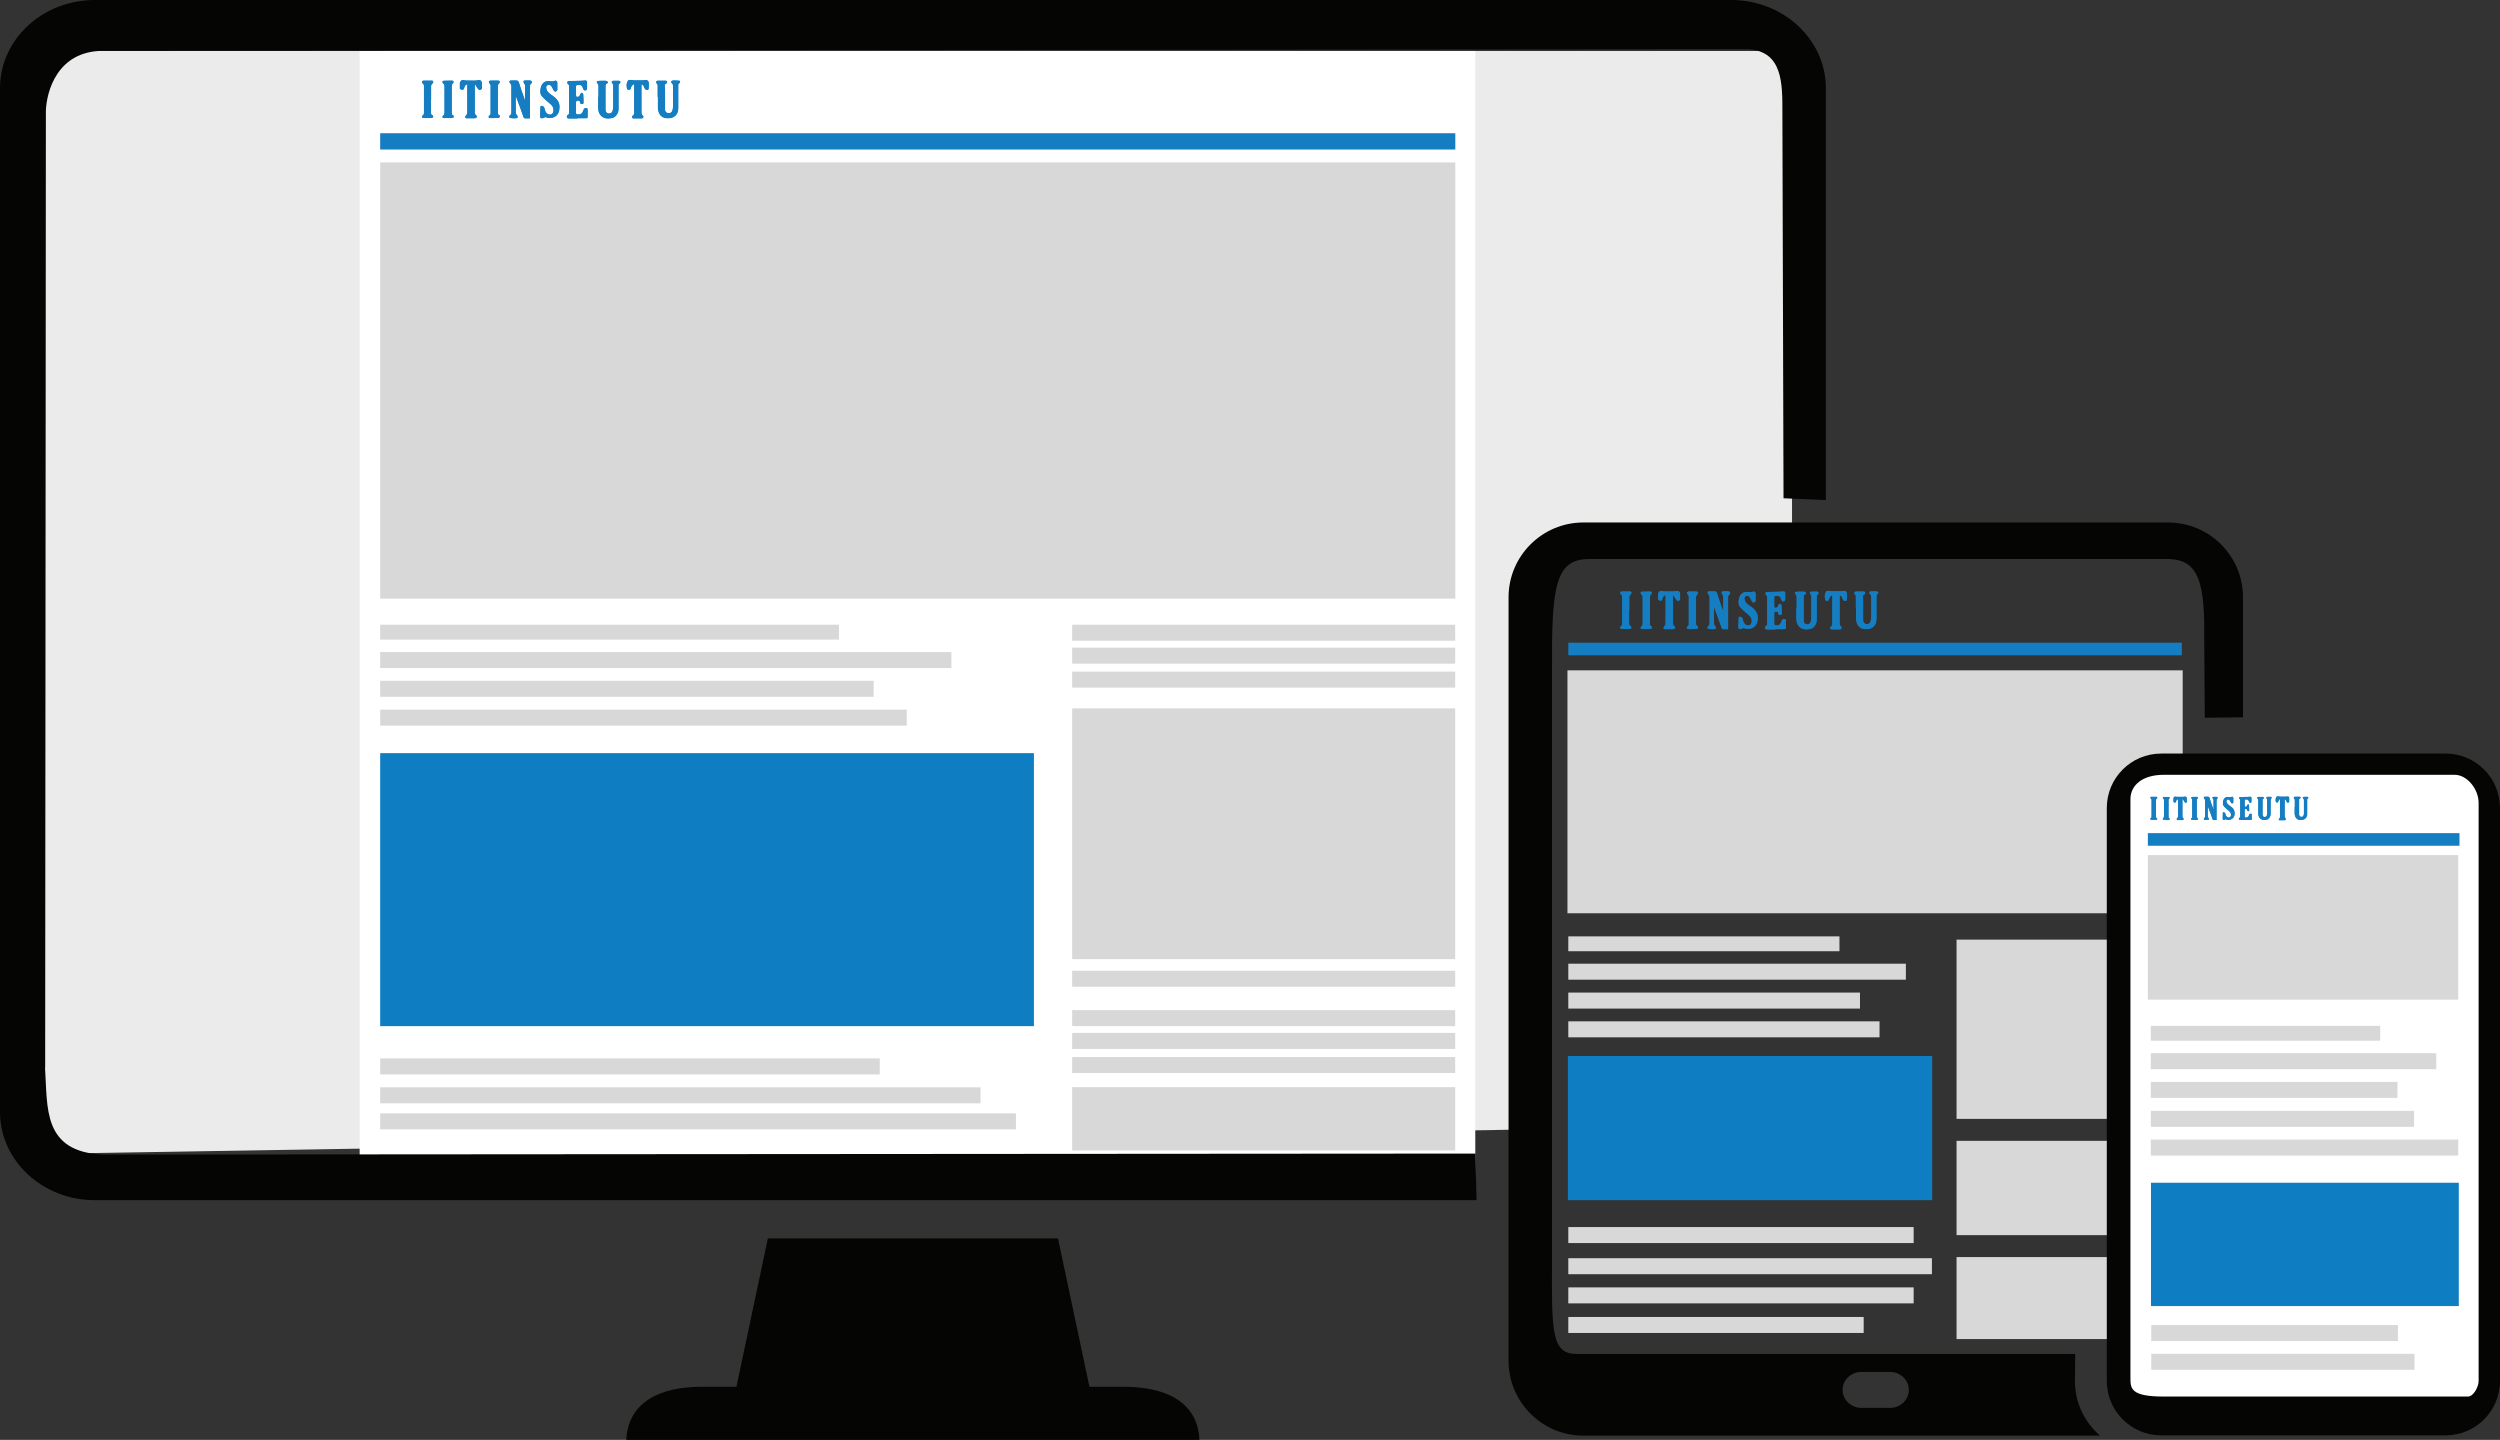 <?xml version="1.0" encoding="UTF-8"?><svg id="Layer_2" xmlns="http://www.w3.org/2000/svg" viewBox="0 0 176.56 101.69"><rect x="0" y="0" width="176.56" height="101.69" fill="#333333" stroke="none"/><defs><style>.cls-1{fill:#fff;}.cls-2{fill:#050504;}.cls-3{fill:#d8d8d8;}.cls-4{fill:#0f7dc2;}.cls-5{fill:#157dc1;}.cls-6{fill:#ebebeb;}</style></defs><g id="Layer_1-2"><polygon class="cls-6" points="108.28 79.76 2.27 81.5 2.27 3.6 126.56 3.6 126.56 37.94 109.47 38.83 108.28 79.76"/><rect class="cls-1" x="25.4" y="3.6" width="78.79" height="79.69"/><path class="cls-2" d="M146.55,95.62h-35.21c-1.76,0-1.76-1.55-1.73-6.56V47.52c-.04-6.06,.21-7.99,2.55-8.04h40.62c2.27-.08,2.94,1.1,2.89,5.41l.04,5.8,2.7-.03v-8.48c0-2.91-2.37-5.28-5.29-5.28h-41.3c-2.91,0-5.28,2.37-5.28,5.28v53.92c0,2.92,2.37,5.29,5.28,5.29h36.49c-1.08-.94-1.77-2.31-1.77-3.84l.02-1.91Zm-13.07,3.81h-2.02c-.73,0-1.33-.57-1.33-1.27s.6-1.27,1.33-1.27h2.02c.73,0,1.33,.57,1.33,1.27s-.59,1.27-1.33,1.27Z"/><path class="cls-2" d="M79.4,97.94h-2.46l-2.22-10.48h-20.49l-2.22,10.48h-2.46c-2.77,0-5.18,.96-5.32,3.75h40.48c-.13-2.79-2.55-3.75-5.31-3.75Z"/><path class="cls-2" d="M3.19,75.41l.05-67.59c.05-1.34,.79-4.21,4.02-4.23l116.25-.11c2.41,.17,2.37,2.47,2.37,4.45l.08,27.26,2.99,.13V6.23c0-3.44-3-6.23-6.69-6.23H6.69C3,0,0,2.79,0,6.23V78.53c0,3.44,3,6.23,6.69,6.23H104.28l-.08-3.29-96.95,.07c-4.26-.2-3.88-3.31-4.07-6.13Z"/><rect class="cls-3" x="26.85" y="11.47" width="75.93" height="30.81"/><polygon class="cls-3" points="149.65 64.5 110.7 64.5 110.7 47.34 154.15 47.34 154.15 54.83 150.84 55.92 149.65 59.84 149.65 64.5"/><rect class="cls-4" x="26.85" y="53.19" width="46.17" height="19.28"/><rect class="cls-3" x="26.85" y="50.12" width="37.19" height="1.13"/><rect class="cls-3" x="26.85" y="48.08" width="34.85" height="1.13"/><rect class="cls-3" x="26.85" y="44.12" width="32.4" height="1.05"/><rect class="cls-3" x="26.85" y="46.05" width="40.34" height="1.13"/><rect class="cls-3" x="75.72" y="50.03" width="27.05" height="17.71"/><rect class="cls-3" x="75.72" y="44.12" width="27.05" height="1.13"/><rect class="cls-3" x="75.72" y="45.74" width="27.05" height="1.13"/><rect class="cls-3" x="75.72" y="47.43" width="27.05" height="1.13"/><rect class="cls-3" x="26.85" y="74.75" width="35.28" height="1.13"/><rect class="cls-3" x="26.85" y="76.79" width="42.4" height="1.13"/><rect class="cls-3" x="26.85" y="78.63" width="44.9" height="1.13"/><rect class="cls-3" x="75.72" y="71.34" width="27.05" height="1.13"/><rect class="cls-3" x="75.72" y="72.95" width="27.05" height="1.13"/><rect class="cls-3" x="75.72" y="74.65" width="27.05" height="1.13"/><rect class="cls-3" x="75.72" y="76.78" width="27.05" height="4.47"/><rect class="cls-4" x="110.73" y="74.58" width="25.73" height="10.18"/><rect class="cls-3" x="110.76" y="72.13" width="21.98" height="1.13"/><rect class="cls-3" x="110.76" y="70.1" width="20.6" height="1.13"/><rect class="cls-3" x="110.76" y="66.13" width="19.15" height="1.05"/><rect class="cls-3" x="110.76" y="68.06" width="23.84" height="1.13"/><rect class="cls-3" x="110.76" y="88.86" width="25.68" height="1.13"/><rect class="cls-3" x="110.76" y="90.92" width="24.39" height="1.13"/><rect class="cls-3" x="110.76" y="93.01" width="20.86" height="1.13"/><rect class="cls-3" x="138.18" y="80.57" width="15.96" height="6.66"/><rect class="cls-3" x="138.18" y="66.36" width="15.96" height="12.66"/><rect class="cls-3" x="75.72" y="68.56" width="27.05" height="1.13"/><rect class="cls-3" x="138.18" y="88.78" width="15.96" height="5.79"/><rect class="cls-1" x="150.2" y="54.4" width="25.09" height="44.56"/><rect class="cls-3" x="151.69" y="60.39" width="21.92" height="10.21"/><path class="cls-2" d="M172.72,53.22h-20.09c-2.12,0-3.84,1.72-3.84,3.84v40.47c0,2.12,1.72,3.84,3.84,3.84h20.09c2.12,0,3.84-1.72,3.84-3.84V57.06c0-2.12-1.72-3.84-3.84-3.84Zm2.33,44.31c0,.4-.35,1.1-.76,1.1h-21.49c-2.32,0-2.34-.57-2.34-1.31V56.44c0-.99,.86-1.72,2.34-1.72h20.57c.84,0,1.68,.98,1.68,1.99v40.82Z"/><rect class="cls-3" x="151.9" y="78.45" width="18.59" height="1.13"/><rect class="cls-3" x="151.9" y="76.41" width="17.42" height="1.13"/><rect class="cls-3" x="151.9" y="72.45" width="16.2" height="1.05"/><rect class="cls-3" x="151.9" y="74.38" width="20.16" height="1.13"/><rect class="cls-3" x="151.9" y="80.48" width="21.71" height="1.13"/><rect class="cls-4" x="151.91" y="83.53" width="21.74" height="8.71"/><g id="Layer_1-2"><g><path class="cls-5" d="M37.1,7.13s-.01,0-.02,0c-.1-.27-.19-.54-.29-.82-.05-.15-.1-.31-.15-.47-.04-.13-.08-.16-.22-.16-.1,0-.21,0-.31,0-.06,0-.13,0-.14,.07,0,.04,.02,.11,.06,.14,.06,.06,.08,.12,.08,.21,0,.57,0,1.14,0,1.71,0,.13,.02,.27-.12,.35,0,0-.01,.02-.02,.03-.03,.07,0,.13,.07,.14,.09,.01,.18,.02,.27,.02,.05,0,.11,0,.16-.01,.09-.02,.11-.13,.02-.22-.07-.07-.08-.14-.08-.23,0-.09,0-.18,0-.27,0-.27,0-.53,0-.8h.03c.1,.26,.2,.52,.29,.78,.08,.22,.15,.44,.23,.65,.01,.04,.05,.1,.08,.1,.12,.01,.24,0,.37,0v-.12c0-.71,0-1.43,0-2.14,0-.08,.02-.14,.09-.19,.04-.03,.07-.1,.05-.14-.01-.04-.08-.08-.13-.08-.1-.01-.2,0-.3,0-.07,0-.14,0-.16,.07-.01,.05,.04,.11,.06,.16,.02,.04,.06,.07,.06,.11,0,.37,0,.73,0,1.1h0Zm5.16-.3c0,.26,0,.52,0,.79,0,.27,.08,.51,.33,.66,.21,.13,.44,.1,.67,.05,.24-.05,.43-.37,.43-.6,0-.55,0-1.1,0-1.66,0-.08,.01-.14,.09-.18,.03-.02,.05-.08,.04-.11,0-.03-.05-.06-.08-.07-.14,0-.29,0-.43,0-.04,0-.09,.04-.1,.08,0,.03,.04,.07,.06,.11s.05,.08,.05,.12c0,.53,0,1.06,0,1.59,0,.09-.02,.19-.06,.27-.04,.11-.18,.17-.29,.14-.13-.03-.2-.12-.2-.26,0-.55,0-1.1,0-1.65,0-.1,0-.18,.12-.22,.03,0,.06-.07,.05-.09-.02-.04-.06-.06-.1-.08-.03-.01-.07-.01-.11-.01-.15,0-.31,0-.46,.01-.13,.02-.15,.1-.05,.19,.05,.05,.07,.09,.06,.16,0,.26,0,.52,0,.78h0Zm4.2,0c0,.27,0,.53,0,.8,0,.1,.02,.21,.06,.31,.09,.24,.27,.39,.54,.41,.18,.01,.36,.01,.52-.09,.21-.14,.31-.34,.31-.59,0-.55,0-1.1,0-1.65,0-.07,.02-.11,.08-.14,.03-.01,.05-.06,.05-.09,0-.03-.04-.08-.07-.08-.15-.01-.3-.03-.45-.01-.12,.01-.14,.11-.05,.19,.05,.05,.08,.11,.08,.18,0,.48,0,.97,0,1.45,0,.11-.02,.22-.06,.32-.06,.18-.3,.22-.44,.1-.09-.08-.08-.17-.08-.27,0-.46,0-.92,0-1.38,0-.03,0-.06-.01-.08,0-.07-.01-.15,0-.22,.01-.04,.09-.06,.12-.1,.02-.03,.05-.07,.04-.1-.01-.04-.06-.08-.09-.08-.19,0-.39,0-.58,0-.03,0-.09,.03-.09,.06,0,.04,0,.11,.03,.13,.06,.04,.07,.09,.07,.16,0,.27,0,.53,0,.8h0Zm-5.68,1.52c.21,0,.42,0,.63,0,.07,0,.09-.02,.09-.09,0-.16,0-.32,0-.47,0-.06,.01-.14-.07-.15-.08-.02-.17,0-.2,.09-.02,.05-.05,.11-.07,.16-.07,.17-.19,.21-.37,.2-.06,0-.11-.04-.11-.12,0-.24,0-.48,0-.72,0-.12,.06-.16,.18-.14,.09,.02,.11,.08,.12,.15,.01,.07,.04,.09,.11,.09,.07,0,.12-.02,.12-.09,0-.2,0-.4-.02-.6,0-.04-.06-.07-.1-.11-.04,.04-.09,.08-.13,.12,0,0,0,.03,0,.05-.02,.07-.12,.14-.2,.13-.08-.01-.08-.08-.08-.14,0-.2,0-.39,0-.59,0-.08,.03-.1,.09-.11,.07,0,.13-.01,.2,0,.07,.01,.13,.04,.16,.12,.02,.06,.06,.12,.08,.19,.04,.08,.11,.08,.17,.06,.04-.01,.07-.08,.08-.12,0-.15,0-.3,0-.45,0-.09-.05-.13-.14-.12-.08,0-.16,.02-.24,.02-.3,0-.6,.01-.9,.02-.06,0-.1,.01-.11,.08,0,.06,0,.12,.06,.15,.06,.02,.06,.06,.06,.11,0,.64,0,1.27,0,1.91,0,.06,0,.1-.07,.13-.06,.04-.11,.1-.08,.18,.02,.08,.09,.08,.16,.08,.19,0,.39,0,.58,0h0Zm-2.28-.09c.12,.06,.28,.09,.44,.07,.17-.02,.32-.1,.43-.24,.12-.15,.14-.31,.15-.5,.01-.27-.1-.49-.28-.66-.11-.11-.25-.19-.37-.28-.15-.11-.27-.24-.29-.44-.01-.14,.11-.25,.25-.21,.09,.03,.13,.1,.17,.17,.05,.08,.08,.16,.13,.24,.03,.05,.08,.07,.14,.05,.05-.03,.1-.06,.1-.13,0-.16,0-.32,0-.47,0-.13-.11-.2-.22-.13-.07,.04-.13,.02-.2,.02-.17-.01-.35-.04-.51,.07-.13,.09-.19,.22-.23,.37-.06,.23-.07,.46,.11,.65,.17,.18,.35,.34,.54,.49,.19,.15,.28,.33,.23,.57-.03,.15-.17,.24-.32,.19-.18-.06-.25-.19-.29-.36-.02-.09-.04-.18-.14-.23-.09-.04-.16-.01-.16,.07,0,.22-.01,.43-.02,.65,0,.08,.03,.14,.11,.14,.07,0,.14-.04,.24-.08h0Zm6.29-2.32v.12c0,.63,0,1.26,0,1.89,0,.09-.01,.15-.1,.21-.03,.02-.05,.09-.05,.14,0,.02,.06,.05,.1,.05,.2,0,.39,0,.59,0,.04,0,.09-.04,.11-.08,.01-.02-.01-.09-.04-.11-.09-.07-.1-.15-.1-.25,0-.62,0-1.24,0-1.85v-.11c.12,0,.15,.09,.19,.18,.02,.06,.04,.12,.08,.16,.03,.03,.1,.05,.15,.05,.03,0,.09-.05,.09-.08,0-.15,.02-.3,0-.45-.01-.12-.13-.18-.25-.16-.06,.01-.12,.02-.19,.02-.18,0-.35,0-.53,0-.11,0-.22-.02-.32-.03-.08,0-.15,0-.19,.08-.09,.16-.09,.34-.05,.51,.02,.08,.07,.1,.14,.1,.1,0,.12-.07,.14-.14,.03-.12,.09-.21,.23-.26h0Zm-11.28,0s.07,.01,.09,.03c.04,.06,.08,.13,.12,.19,.04,.06,.07,.12,.13,.16,.07,.05,.19-.01,.19-.08,0-.13,0-.27,0-.4,0-.11-.11-.21-.2-.19-.28,.07-.57,.02-.86,.03-.06,0-.14,0-.19-.02-.15-.06-.27,.07-.28,.2,0,.12,0,.24,0,.36,0,.02,.01,.06,.03,.06,.05,.02,.1,.06,.15,.05,.07,0,.09-.07,.11-.14,.03-.14,.12-.24,.23-.25v.1c0,.6,0,1.2,0,1.8,0,.12,0,.23-.11,.32-.03,.02-.04,.09-.03,.13,0,.02,.06,.05,.1,.05,.19,0,.39,0,.58,0,.04,0,.11-.05,.12-.09,.01-.03-.03-.1-.07-.13-.06-.05-.08-.1-.08-.17,0-.64,0-1.28,0-1.92v-.1h0Zm-1.88,2.39c.09,0,.18,0,.27,0,.05,0,.12-.02,.14-.06,.03-.06-.01-.12-.07-.15-.06-.03-.06-.08-.06-.13,0-.6,0-1.19,0-1.79,0-.12-.02-.25,.1-.34,0,0,0,0,0,0,.05-.08,.03-.16-.07-.17-.2,0-.4,.01-.6,.01-.08,0-.09,.05-.08,.11,0,.03,.02,.07,.05,.08,.07,.06,.09,.13,.09,.21,0,.59,0,1.18,0,1.77,0,.12,0,.24-.12,.31-.02,.01-.03,.08-.02,.11,0,.02,.06,.04,.09,.04,.09,0,.19,0,.29,0h0Zm3.27,0c.09,0,.18,0,.28,0,.04,0,.1-.03,.11-.06,.02-.05,.02-.12-.05-.15s-.08-.08-.08-.15c0-.62,0-1.25,0-1.87,0-.09,.02-.15,.09-.21,.03-.03,.05-.1,.04-.15,0-.02-.07-.05-.12-.05-.17,0-.34,0-.51,0-.05,0-.12,.03-.13,.07-.01,.03,.03,.09,.05,.14,.02,.04,.07,.08,.07,.12,0,.64,0,1.29,0,1.93,0,.1,0,.17-.1,.22-.03,.01-.05,.08-.04,.11,0,.03,.06,.06,.1,.06,.1,0,.2,0,.29,0h0Zm-4.46-1.3c0-.28,0-.57,0-.85,0-.11-.01-.21,.09-.28,.02-.02,.04-.05,.05-.08,.03-.06,0-.13-.07-.13-.2,0-.4,0-.6,0-.1,0-.13,.09-.08,.17,.01,.02,.03,.04,.05,.06,.05,.04,.06,.09,.06,.15,0,.62,0,1.24,0,1.86,0,.09,0,.18-.1,.23-.03,.02-.06,.09-.04,.11,.02,.03,.08,.06,.12,.06,.18,0,.35,0,.53,0,.05,0,.11-.03,.13-.06,.02-.06,0-.12-.07-.15-.06-.03-.08-.08-.08-.15,0-.31,0-.62,0-.94h0Z"/><path class="cls-5" d="M37.1,7.13c0-.37,0-.73,0-1.1,0-.04-.04-.07-.06-.11-.02-.05-.07-.11-.06-.16,.01-.07,.09-.07,.16-.07,.1,0,.2,0,.3,0,.05,0,.11,.04,.13,.08,.01,.04-.02,.11-.05,.14-.07,.05-.09,.11-.09,.19,0,.71,0,1.43,0,2.14v.12c-.13,0-.25,0-.37,0-.03,0-.07-.06-.08-.1-.08-.22-.15-.44-.23-.65-.1-.26-.19-.52-.29-.78h-.03c0,.27,0,.54,0,.8,0,.09,0,.18,0,.27,0,.09,.01,.16,.08,.23,.09,.09,.07,.2-.02,.22-.05,.01-.11,.01-.16,.01-.09,0-.18,0-.27-.02-.07,0-.1-.07-.07-.14,0-.01,0-.03,.02-.03,.14-.08,.12-.22,.12-.35,0-.57,0-1.14,0-1.71,0-.09-.02-.15-.08-.21-.03-.04-.07-.1-.06-.14,.01-.06,.08-.07,.14-.07,.1,0,.21,0,.31,0,.14,0,.17,.02,.22,.16,.05,.15,.1,.31,.15,.47,.09,.27,.19,.54,.29,.82,0,0,.01,0,.02,0h0Z"/><path class="cls-5" d="M42.26,6.84c0-.26,0-.52,0-.78,0-.06-.02-.11-.06-.16-.1-.09-.08-.17,.05-.19,.15-.02,.31-.01,.46-.01,.04,0,.08,0,.11,.01,.04,.02,.08,.05,.1,.08,0,.02-.02,.08-.05,.09-.11,.04-.12,.12-.12,.22,0,.55,0,1.1,0,1.65,0,.14,.07,.23,.2,.26,.11,.03,.25-.03,.29-.14,.03-.08,.06-.18,.06-.27,0-.53,0-1.06,0-1.59,0-.04-.03-.08-.05-.12-.02-.04-.06-.08-.06-.11,.01-.03,.06-.07,.1-.08,.14,0,.29,0,.43,0,.03,0,.08,.04,.08,.07,0,.04-.01,.1-.04,.11-.08,.04-.09,.1-.09,.18,0,.55,0,1.1,0,1.66,0,.24-.19,.55-.43,.6-.23,.05-.46,.08-.67-.05-.24-.15-.32-.39-.33-.66,0-.26,0-.52,0-.79h0Z"/><path class="cls-5" d="M46.46,6.84c0-.27,0-.53,0-.8,0-.07-.01-.12-.07-.16-.03-.02-.04-.09-.03-.13,0-.02,.06-.06,.09-.06,.19,0,.39,0,.58,0,.03,0,.08,.05,.09,.08,0,.02-.02,.07-.04,.1-.04,.04-.11,.06-.12,.1-.02,.07,0,.15,0,.22,0,.03,.01,.06,.01,.08,0,.46,0,.92,0,1.38,0,.1-.01,.19,.08,.27,.14,.13,.38,.08,.44-.1,.03-.1,.06-.21,.06-.32,0-.48,0-.97,0-1.45,0-.07-.02-.13-.08-.18-.09-.08-.07-.18,.05-.19,.15-.01,.3,0,.45,.01,.03,0,.06,.05,.07,.08,0,.03-.02,.08-.05,.09-.06,.03-.08,.08-.08,.14,0,.55,0,1.1,0,1.65,0,.25-.1,.45-.31,.59-.16,.1-.34,.11-.52,.09-.26-.02-.44-.17-.54-.41-.04-.1-.05-.21-.06-.31,0-.26,0-.53,0-.8h0Z"/><path class="cls-5" d="M40.78,8.36c-.19,0-.39,0-.58,0-.07,0-.14,0-.16-.08-.02-.08,.02-.14,.08-.18,.06-.03,.07-.07,.07-.13,0-.64,0-1.27,0-1.91,0-.05,0-.08-.06-.11-.06-.03-.06-.09-.06-.15,.01-.06,.05-.08,.11-.08,.3,0,.6-.01,.9-.02,.08,0,.16-.01,.24-.02,.09,0,.14,.03,.14,.12,0,.15,0,.3,0,.45,0,.04-.04,.11-.08,.12-.06,.02-.13,.02-.17-.06-.03-.06-.06-.12-.08-.19-.03-.08-.09-.11-.16-.12-.06-.01-.13,0-.2,0-.06,0-.1,.04-.09,.11,0,.2,0,.39,0,.59,0,.06,0,.13,.08,.14,.08,.01,.19-.06,.2-.13,0-.02,0-.04,0-.05,.04-.04,.08-.08,.13-.12,.03,.04,.09,.07,.1,.11,.01,.2,.02,.4,.02,.6,0,.06-.05,.09-.12,.09-.06,0-.09-.02-.11-.09-.01-.07-.04-.14-.12-.15-.12-.02-.18,.02-.18,.14,0,.24,0,.48,0,.72,0,.09,.04,.12,.11,.12,.18,.01,.3-.02,.37-.2,.02-.05,.05-.11,.07-.16,.04-.09,.12-.1,.2-.09,.08,.02,.07,.09,.07,.15,0,.16,0,.32,0,.47,0,.07-.02,.09-.09,.09-.21,0-.42,0-.63,0h0Z"/><path class="cls-5" d="M38.49,8.27c-.1,.03-.17,.07-.24,.08-.08,0-.12-.06-.11-.14,0-.22,.01-.43,.02-.65,0-.08,.08-.11,.16-.07,.1,.05,.12,.14,.14,.23,.04,.17,.11,.31,.29,.36,.15,.04,.29-.04,.32-.19,.05-.24-.04-.42-.23-.57-.19-.15-.37-.32-.54-.49-.18-.18-.17-.41-.11-.65,.04-.15,.1-.28,.23-.37,.16-.11,.34-.08,.51-.07,.07,0,.13,.02,.2-.02,.11-.07,.22,0,.22,.13,0,.16,0,.32,0,.47,0,.07-.04,.11-.1,.13-.06,.03-.11,0-.14-.05-.05-.08-.08-.16-.13-.24-.04-.07-.08-.14-.17-.17-.14-.04-.27,.07-.25,.21,.02,.2,.14,.33,.29,.44,.13,.09,.26,.17,.37,.28,.19,.18,.3,.39,.28,.66,0,.18-.03,.35-.15,.5-.11,.14-.26,.22-.43,.24-.16,.02-.32-.01-.44-.07h0Z"/><path class="cls-5" d="M44.79,5.95c-.14,.05-.2,.14-.23,.26-.02,.07-.04,.15-.14,.14-.08,0-.13-.03-.14-.1-.04-.18-.04-.35,.05-.51,.04-.07,.11-.09,.19-.08,.11,.01,.22,.03,.32,.03,.18,0,.35,0,.53,0,.06,0,.12,0,.19-.02,.12-.03,.23,.03,.25,.16,.01,.15,0,.3,0,.45,0,.03-.06,.08-.09,.08-.05,0-.11-.02-.15-.05-.04-.04-.06-.11-.08-.16-.04-.08-.07-.17-.19-.18v.11c0,.62,0,1.24,0,1.85,0,.1,.02,.19,.1,.25,.03,.02,.05,.08,.04,.11-.02,.04-.07,.08-.11,.08-.2,0-.39,0-.59,0-.04,0-.1-.03-.1-.05,0-.05,.02-.12,.05-.14,.08-.05,.1-.12,.1-.21,0-.63,0-1.26,0-1.89v-.12h0Z"/><path class="cls-5" d="M33.5,5.95v.1c0,.64,0,1.28,0,1.92,0,.07,.02,.12,.08,.17,.04,.03,.08,.09,.07,.13-.01,.04-.08,.09-.12,.09-.19,0-.39,0-.58,0-.04,0-.1-.03-.1-.05,0-.04,0-.1,.03-.13,.12-.08,.11-.2,.11-.32,0-.6,0-1.2,0-1.8v-.1c-.11,0-.19,.11-.23,.25-.01,.06-.04,.13-.11,.14-.05,0-.1-.03-.15-.05-.02,0-.03-.04-.03-.06,0-.12,0-.24,0-.36,0-.13,.13-.27,.28-.2,.06,.02,.13,.02,.19,.02,.29-.01,.57,.03,.86-.03,.09-.02,.2,.08,.2,.19,0,.13,.01,.27,0,.4,0,.07-.12,.13-.19,.08-.05-.04-.09-.11-.13-.16-.04-.06-.08-.13-.12-.19-.01-.02-.05-.02-.09-.03h0Z"/><path class="cls-5" d="M31.63,8.34c-.1,0-.19,0-.29,0-.03,0-.08-.02-.09-.04-.01-.03,0-.09,.02-.11,.13-.07,.12-.19,.12-.31,0-.59,0-1.18,0-1.77,0-.09-.01-.16-.09-.21-.02-.02-.04-.05-.05-.08-.01-.06,0-.1,.08-.11,.2,0,.4-.02,.6-.01,.1,0,.12,.08,.07,.17,0,0,0,0,0,0-.12,.09-.1,.22-.1,.34,0,.6,0,1.19,0,1.79,0,.05,0,.1,.06,.13,.05,.03,.1,.09,.07,.15-.02,.04-.09,.06-.14,.06-.09,0-.18,0-.27,0h0Z"/><path class="cls-5" d="M34.9,8.34c-.1,0-.2,0-.29,0-.04,0-.09-.03-.1-.06-.01-.03,.01-.09,.04-.11,.1-.05,.1-.13,.1-.22,0-.64,0-1.29,0-1.93,0-.04-.05-.08-.07-.12-.02-.04-.07-.1-.05-.14,.01-.04,.08-.06,.13-.07,.17,0,.34,0,.51,0,.04,0,.11,.03,.12,.05,0,.05,0,.12-.04,.15-.06,.06-.09,.13-.09,.21,0,.62,0,1.25,0,1.87,0,.07,.02,.12,.08,.15s.07,.1,.05,.15c-.01,.03-.07,.05-.11,.06-.09,0-.18,0-.28,0h0Z"/><path class="cls-5" d="M30.44,7.04c0,.31,0,.62,0,.94,0,.07,.02,.12,.08,.15,.07,.03,.09,.1,.07,.15-.01,.03-.08,.06-.13,.06-.18,0-.35,0-.53,0-.04,0-.1-.03-.12-.06-.01-.02,.01-.09,.04-.11,.09-.06,.1-.14,.1-.23,0-.62,0-1.24,0-1.86,0-.06-.01-.11-.06-.15-.02-.01-.04-.03-.05-.06-.05-.09-.02-.17,.08-.17,.2,0,.4,0,.6,0,.07,0,.1,.07,.07,.13-.01,.03-.02,.06-.05,.08-.11,.07-.09,.18-.09,.28,0,.28,0,.57,0,.85h0Z"/></g></g><rect class="cls-5" x="26.85" y="9.41" width="75.93" height="1.15"/><g id="Layer_1-2-2"><g><path class="cls-5" d="M121.72,43.21s-.01,0-.02,0c-.1-.27-.19-.54-.29-.82-.05-.15-.1-.31-.15-.47-.04-.13-.08-.16-.22-.16-.1,0-.21,0-.31,0-.06,0-.13,0-.14,.07,0,.04,.02,.11,.06,.14,.06,.06,.08,.12,.08,.21,0,.57,0,1.14,0,1.71,0,.13,.02,.27-.12,.35,0,0-.01,.02-.02,.03-.03,.07,0,.13,.07,.14,.09,.01,.18,.02,.27,.02,.05,0,.11,0,.16-.01,.09-.02,.11-.13,.02-.22-.07-.07-.08-.14-.08-.23,0-.09,0-.18,0-.27,0-.27,0-.53,0-.8h.03c.1,.26,.2,.52,.29,.78,.08,.22,.15,.44,.23,.65,.01,.04,.05,.1,.08,.1,.12,.01,.24,0,.37,0v-.12c0-.71,0-1.43,0-2.14,0-.08,.02-.14,.09-.19,.04-.03,.07-.1,.05-.14-.01-.04-.08-.08-.13-.08-.1-.01-.2,0-.3,0-.07,0-.14,0-.16,.07-.01,.05,.04,.11,.06,.16,.02,.04,.06,.07,.06,.11,0,.37,0,.73,0,1.1h0Zm5.16-.3c0,.26,0,.52,0,.79,0,.27,.08,.51,.33,.66,.21,.13,.44,.1,.67,.05,.24-.05,.43-.37,.43-.6,0-.55,0-1.1,0-1.66,0-.08,.01-.14,.09-.18,.03-.02,.05-.08,.04-.11,0-.03-.05-.06-.08-.07-.14,0-.29,0-.43,0-.04,0-.09,.04-.1,.08,0,.03,.04,.07,.06,.11s.05,.08,.05,.12c0,.53,0,1.06,0,1.59,0,.09-.02,.19-.06,.27-.04,.11-.18,.17-.29,.14-.13-.03-.2-.12-.2-.26,0-.55,0-1.1,0-1.65,0-.1,0-.18,.12-.22,.03,0,.06-.07,.05-.09-.02-.04-.06-.06-.1-.08-.03-.01-.07-.01-.11-.01-.15,0-.31,0-.46,.01-.13,.02-.15,.1-.05,.19,.05,.05,.07,.09,.06,.16,0,.26,0,.52,0,.78h0Zm4.2,0c0,.27,0,.53,0,.8,0,.1,.02,.21,.06,.31,.09,.24,.27,.39,.54,.41,.18,.01,.36,.01,.52-.09,.21-.14,.31-.34,.31-.59,0-.55,0-1.1,0-1.65,0-.07,.02-.11,.08-.14,.03-.01,.05-.06,.05-.09,0-.03-.04-.08-.07-.08-.15-.01-.3-.03-.45-.01-.12,.01-.14,.11-.05,.19,.05,.05,.08,.11,.08,.18,0,.48,0,.97,0,1.45,0,.11-.02,.22-.06,.32-.06,.18-.3,.22-.44,.1-.09-.08-.08-.17-.08-.27,0-.46,0-.92,0-1.38,0-.03,0-.06-.01-.08,0-.07-.01-.15,0-.22,.01-.04,.09-.06,.12-.1,.02-.03,.05-.07,.04-.1-.01-.04-.06-.08-.09-.08-.19,0-.39,0-.58,0-.03,0-.09,.03-.09,.06,0,.04,0,.11,.03,.13,.06,.04,.07,.09,.07,.16,0,.27,0,.53,0,.8h0Zm-5.68,1.52c.21,0,.42,0,.63,0,.07,0,.09-.02,.09-.09,0-.16,0-.32,0-.47,0-.06,.01-.14-.07-.15-.08-.02-.17,0-.2,.09-.02,.05-.05,.11-.07,.16-.07,.17-.19,.21-.37,.2-.06,0-.11-.04-.11-.12,0-.24,0-.48,0-.72,0-.12,.06-.16,.18-.14,.09,.02,.11,.08,.12,.15,.01,.07,.04,.09,.11,.09,.07,0,.12-.02,.12-.09,0-.2,0-.4-.02-.6,0-.04-.06-.07-.1-.11-.04,.04-.09,.08-.13,.12,0,0,0,.03,0,.05-.02,.07-.12,.14-.2,.13-.08-.01-.08-.08-.08-.14,0-.2,0-.39,0-.59,0-.08,.03-.1,.09-.11,.07,0,.13-.01,.2,0,.07,.01,.13,.04,.16,.12,.02,.06,.06,.12,.08,.19,.04,.08,.11,.08,.17,.06,.04-.01,.07-.08,.08-.12,0-.15,0-.3,0-.45,0-.09-.05-.13-.14-.12-.08,0-.16,.02-.24,.02-.3,0-.6,.01-.9,.02-.06,0-.1,.01-.11,.08,0,.06,0,.12,.06,.15,.06,.02,.06,.06,.06,.11,0,.64,0,1.27,0,1.91,0,.06,0,.1-.07,.13-.06,.04-.11,.1-.08,.18,.02,.08,.09,.08,.16,.08,.19,0,.39,0,.58,0h0Zm-2.28-.09c.12,.06,.28,.09,.44,.07,.17-.02,.32-.1,.43-.24,.12-.15,.14-.31,.15-.5,.01-.27-.1-.49-.28-.66-.11-.11-.25-.19-.37-.28-.15-.11-.27-.24-.29-.44-.01-.14,.11-.25,.25-.21,.09,.03,.13,.1,.17,.17,.05,.08,.08,.16,.13,.24,.03,.05,.08,.07,.14,.05,.05-.03,.1-.06,.1-.13,0-.16,0-.32,0-.47,0-.13-.11-.2-.22-.13-.07,.04-.13,.02-.2,.02-.17-.01-.35-.04-.51,.07-.13,.09-.19,.22-.23,.37-.06,.23-.07,.46,.11,.65,.17,.18,.35,.34,.54,.49,.19,.15,.28,.33,.23,.57-.03,.15-.17,.24-.32,.19-.18-.06-.25-.19-.29-.36-.02-.09-.04-.18-.14-.23-.09-.04-.16-.01-.16,.07,0,.22-.01,.43-.02,.65,0,.08,.03,.14,.11,.14,.07,0,.14-.04,.24-.08h0Zm6.29-2.32v.12c0,.63,0,1.26,0,1.89,0,.09-.01,.15-.1,.21-.03,.02-.05,.09-.05,.14,0,.02,.06,.05,.1,.05,.2,0,.39,0,.59,0,.04,0,.09-.04,.11-.08,.01-.02-.01-.09-.04-.11-.09-.07-.1-.15-.1-.25,0-.62,0-1.24,0-1.85v-.11c.12,0,.15,.09,.19,.18,.02,.06,.04,.12,.08,.16,.03,.03,.1,.05,.15,.05,.03,0,.09-.05,.09-.08,0-.15,.02-.3,0-.45-.01-.12-.13-.18-.25-.16-.06,.01-.12,.02-.19,.02-.18,0-.35,0-.53,0-.11,0-.22-.02-.32-.03-.08,0-.15,0-.19,.08-.09,.16-.09,.34-.05,.51,.02,.08,.07,.1,.14,.1,.1,0,.12-.07,.14-.14,.03-.12,.09-.21,.23-.26h0Zm-11.28,0s.07,.01,.09,.03c.04,.06,.08,.13,.12,.19,.04,.06,.07,.12,.13,.16,.07,.05,.19-.01,.19-.08,0-.13,0-.27,0-.4,0-.11-.11-.21-.2-.19-.28,.07-.57,.02-.86,.03-.06,0-.14,0-.19-.02-.15-.06-.27,.07-.28,.2,0,.12,0,.24,0,.36,0,.02,.01,.06,.03,.06,.05,.02,.1,.06,.15,.05,.07,0,.09-.07,.11-.14,.03-.14,.12-.24,.23-.25v.1c0,.6,0,1.2,0,1.8,0,.12,0,.23-.11,.32-.03,.02-.04,.09-.03,.13,0,.02,.06,.05,.1,.05,.19,0,.39,0,.58,0,.04,0,.11-.05,.12-.09,.01-.03-.03-.1-.07-.13-.06-.05-.08-.1-.08-.17,0-.64,0-1.28,0-1.92v-.1h0Zm-1.88,2.39c.09,0,.18,0,.27,0,.05,0,.12-.02,.14-.06,.03-.06-.01-.12-.07-.15-.06-.03-.06-.08-.06-.13,0-.6,0-1.19,0-1.79,0-.12-.02-.25,.1-.34,0,0,0,0,0,0,.05-.08,.03-.16-.07-.17-.2,0-.4,.01-.6,.01-.08,0-.09,.05-.08,.11,0,.03,.02,.07,.05,.08,.07,.06,.09,.13,.09,.21,0,.59,0,1.18,0,1.77,0,.12,0,.24-.12,.31-.02,.01-.03,.08-.02,.11,0,.02,.06,.04,.09,.04,.09,0,.19,0,.29,0h0Zm3.27,0c.09,0,.18,0,.28,0,.04,0,.1-.03,.11-.06,.02-.05,.02-.12-.05-.15s-.08-.08-.08-.15c0-.62,0-1.25,0-1.87,0-.09,.02-.15,.09-.21,.03-.03,.05-.1,.04-.15,0-.02-.07-.05-.12-.05-.17,0-.34,0-.51,0-.05,0-.12,.03-.13,.07-.01,.03,.03,.09,.05,.14,.02,.04,.07,.08,.07,.12,0,.64,0,1.29,0,1.93,0,.1,0,.17-.1,.22-.03,.01-.05,.08-.04,.11,0,.03,.06,.06,.1,.06,.1,0,.2,0,.29,0h0Zm-4.46-1.3c0-.28,0-.57,0-.85,0-.11-.01-.21,.09-.28,.02-.02,.04-.05,.05-.08,.03-.06,0-.13-.07-.13-.2,0-.4,0-.6,0-.1,0-.13,.09-.08,.17,.01,.02,.03,.04,.05,.06,.05,.04,.06,.09,.06,.15,0,.62,0,1.24,0,1.86,0,.09,0,.18-.1,.23-.03,.02-.06,.09-.04,.11,.02,.03,.08,.06,.12,.06,.18,0,.35,0,.53,0,.05,0,.11-.03,.13-.06,.02-.06,0-.12-.07-.15-.06-.03-.08-.08-.08-.15,0-.31,0-.62,0-.94h0Z"/><path class="cls-5" d="M121.72,43.21c0-.37,0-.73,0-1.1,0-.04-.04-.07-.06-.11-.02-.05-.07-.11-.06-.16,.01-.07,.09-.07,.16-.07,.1,0,.2,0,.3,0,.05,0,.11,.04,.13,.08,.01,.04-.02,.11-.05,.14-.07,.05-.09,.11-.09,.19,0,.71,0,1.43,0,2.14v.12c-.13,0-.25,0-.37,0-.03,0-.07-.06-.08-.1-.08-.22-.15-.44-.23-.65-.1-.26-.19-.52-.29-.78h-.03c0,.27,0,.54,0,.8,0,.09,0,.18,0,.27,0,.09,.01,.16,.08,.23,.09,.09,.07,.2-.02,.22-.05,.01-.11,.01-.16,.01-.09,0-.18,0-.27-.02-.07,0-.1-.07-.07-.14,0-.01,0-.03,.02-.03,.14-.08,.12-.22,.12-.35,0-.57,0-1.14,0-1.71,0-.09-.02-.15-.08-.21-.03-.04-.07-.1-.06-.14,.01-.06,.08-.07,.14-.07,.1,0,.21,0,.31,0,.14,0,.17,.02,.22,.16,.05,.15,.1,.31,.15,.47,.09,.27,.19,.54,.29,.82,0,0,.01,0,.02,0h0Z"/><path class="cls-5" d="M126.88,42.92c0-.26,0-.52,0-.78,0-.06-.02-.11-.06-.16-.1-.09-.08-.17,.05-.19,.15-.02,.31-.01,.46-.01,.04,0,.08,0,.11,.01,.04,.02,.08,.05,.1,.08,0,.02-.02,.08-.05,.09-.11,.04-.12,.12-.12,.22,0,.55,0,1.1,0,1.65,0,.14,.07,.23,.2,.26,.11,.03,.25-.03,.29-.14,.03-.08,.06-.18,.06-.27,0-.53,0-1.06,0-1.59,0-.04-.03-.08-.05-.12-.02-.04-.06-.08-.06-.11,.01-.03,.06-.07,.1-.08,.14,0,.29,0,.43,0,.03,0,.08,.04,.08,.07,0,.04-.01,.1-.04,.11-.08,.04-.09,.1-.09,.18,0,.55,0,1.1,0,1.66,0,.24-.19,.55-.43,.6-.23,.05-.46,.08-.67-.05-.24-.15-.32-.39-.33-.66,0-.26,0-.52,0-.79h0Z"/><path class="cls-5" d="M131.08,42.92c0-.27,0-.53,0-.8,0-.07-.01-.12-.07-.16-.03-.02-.04-.09-.03-.13,0-.02,.06-.06,.09-.06,.19,0,.39,0,.58,0,.03,0,.08,.05,.09,.08,0,.02-.02,.07-.04,.1-.04,.04-.11,.06-.12,.1-.02,.07,0,.15,0,.22,0,.03,.01,.06,.01,.08,0,.46,0,.92,0,1.38,0,.1-.01,.19,.08,.27,.14,.13,.38,.08,.44-.1,.03-.1,.06-.21,.06-.32,0-.48,0-.97,0-1.45,0-.07-.02-.13-.08-.18-.09-.08-.07-.18,.05-.19,.15-.01,.3,0,.45,.01,.03,0,.06,.05,.07,.08,0,.03-.02,.08-.05,.09-.06,.03-.08,.08-.08,.14,0,.55,0,1.1,0,1.65,0,.25-.1,.45-.31,.59-.16,.1-.34,.11-.52,.09-.26-.02-.44-.17-.54-.41-.04-.1-.05-.21-.06-.31,0-.26,0-.53,0-.8h0Z"/><path class="cls-5" d="M125.4,44.45c-.19,0-.39,0-.58,0-.07,0-.14,0-.16-.08-.02-.08,.02-.14,.08-.18,.06-.03,.07-.07,.07-.13,0-.64,0-1.27,0-1.91,0-.05,0-.08-.06-.11-.06-.03-.06-.09-.06-.15,.01-.06,.05-.08,.11-.08,.3,0,.6-.01,.9-.02,.08,0,.16-.01,.24-.02,.09,0,.14,.03,.14,.12,0,.15,0,.3,0,.45,0,.04-.04,.11-.08,.12-.06,.02-.13,.02-.17-.06-.03-.06-.06-.12-.08-.19-.03-.08-.09-.11-.16-.12-.06-.01-.13,0-.2,0-.06,0-.1,.04-.09,.11,0,.2,0,.39,0,.59,0,.06,0,.13,.08,.14,.08,.01,.19-.06,.2-.13,0-.02,0-.04,0-.05,.04-.04,.08-.08,.13-.12,.03,.04,.09,.07,.1,.11,.01,.2,.02,.4,.02,.6,0,.06-.05,.09-.12,.09-.06,0-.09-.02-.11-.09-.01-.07-.04-.14-.12-.15-.12-.02-.18,.02-.18,.14,0,.24,0,.48,0,.72,0,.09,.04,.12,.11,.12,.18,.01,.3-.02,.37-.2,.02-.05,.05-.11,.07-.16,.04-.09,.12-.1,.2-.09,.08,.02,.07,.09,.07,.15,0,.16,0,.32,0,.47,0,.07-.02,.09-.09,.09-.21,0-.42,0-.63,0h0Z"/><path class="cls-5" d="M123.12,44.35c-.1,.03-.17,.07-.24,.08-.08,0-.12-.06-.11-.14,0-.22,.01-.43,.02-.65,0-.08,.08-.11,.16-.07,.1,.05,.12,.14,.14,.23,.04,.17,.11,.31,.29,.36,.15,.04,.29-.04,.32-.19,.05-.24-.04-.42-.23-.57-.19-.15-.37-.32-.54-.49-.18-.18-.17-.41-.11-.65,.04-.15,.1-.28,.23-.37,.16-.11,.34-.08,.51-.07,.07,0,.13,.02,.2-.02,.11-.07,.22,0,.22,.13,0,.16,0,.32,0,.47,0,.07-.04,.11-.1,.13-.06,.03-.11,0-.14-.05-.05-.08-.08-.16-.13-.24-.04-.07-.08-.14-.17-.17-.14-.04-.27,.07-.25,.21,.02,.2,.14,.33,.29,.44,.13,.09,.26,.17,.37,.28,.19,.18,.3,.39,.28,.66,0,.18-.03,.35-.15,.5-.11,.14-.26,.22-.43,.24-.16,.02-.32-.01-.44-.07h0Z"/><path class="cls-5" d="M129.41,42.04c-.14,.05-.2,.14-.23,.26-.02,.07-.04,.15-.14,.14-.08,0-.13-.03-.14-.1-.04-.18-.04-.35,.05-.51,.04-.07,.11-.09,.19-.08,.11,.01,.22,.03,.32,.03,.18,0,.35,0,.53,0,.06,0,.12,0,.19-.02,.12-.03,.23,.03,.25,.16,.01,.15,0,.3,0,.45,0,.03-.06,.08-.09,.08-.05,0-.11-.02-.15-.05-.04-.04-.06-.11-.08-.16-.04-.08-.07-.17-.19-.18v.11c0,.62,0,1.24,0,1.85,0,.1,.02,.19,.1,.25,.03,.02,.05,.08,.04,.11-.02,.04-.07,.08-.11,.08-.2,0-.39,0-.59,0-.04,0-.1-.03-.1-.05,0-.05,.02-.12,.05-.14,.08-.05,.1-.12,.1-.21,0-.63,0-1.26,0-1.89v-.12h0Z"/><path class="cls-5" d="M118.13,42.03v.1c0,.64,0,1.28,0,1.92,0,.07,.02,.12,.08,.17,.04,.03,.08,.09,.07,.13-.01,.04-.08,.09-.12,.09-.19,0-.39,0-.58,0-.04,0-.1-.03-.1-.05,0-.04,0-.1,.03-.13,.12-.08,.11-.2,.11-.32,0-.6,0-1.2,0-1.8v-.1c-.11,0-.19,.11-.23,.25-.01,.06-.04,.13-.11,.14-.05,0-.1-.03-.15-.05-.02,0-.03-.04-.03-.06,0-.12,0-.24,0-.36,0-.13,.13-.27,.28-.2,.06,.02,.13,.02,.19,.02,.29-.01,.57,.03,.86-.03,.09-.02,.2,.08,.2,.19,0,.13,.01,.27,0,.4,0,.07-.12,.13-.19,.08-.05-.04-.09-.11-.13-.16-.04-.06-.08-.13-.12-.19-.01-.02-.05-.02-.09-.03h0Z"/><path class="cls-5" d="M116.25,44.43c-.1,0-.19,0-.29,0-.03,0-.08-.02-.09-.04-.01-.03,0-.09,.02-.11,.13-.07,.12-.19,.12-.31,0-.59,0-1.18,0-1.77,0-.09-.01-.16-.09-.21-.02-.02-.04-.05-.05-.08-.01-.06,0-.1,.08-.11,.2,0,.4-.02,.6-.01,.1,0,.12,.08,.07,.17,0,0,0,0,0,0-.12,.09-.1,.22-.1,.34,0,.6,0,1.19,0,1.79,0,.05,0,.1,.06,.13,.05,.03,.1,.09,.07,.15-.02,.04-.09,.06-.14,.06-.09,0-.18,0-.27,0h0Z"/><path class="cls-5" d="M119.52,44.43c-.1,0-.2,0-.29,0-.04,0-.09-.03-.1-.06-.01-.03,.01-.09,.04-.11,.1-.05,.1-.13,.1-.22,0-.64,0-1.29,0-1.93,0-.04-.05-.08-.07-.12-.02-.04-.07-.1-.05-.14,.01-.04,.08-.06,.13-.07,.17,0,.34,0,.51,0,.04,0,.11,.03,.12,.05,0,.05,0,.12-.04,.15-.06,.06-.09,.13-.09,.21,0,.62,0,1.25,0,1.87,0,.07,.02,.12,.08,.15s.07,.1,.05,.15c-.01,.03-.07,.05-.11,.06-.09,0-.18,0-.28,0h0Z"/><path class="cls-5" d="M115.06,43.12c0,.31,0,.62,0,.94,0,.07,.02,.12,.08,.15,.07,.03,.09,.1,.07,.15-.01,.03-.08,.06-.13,.06-.18,0-.35,0-.53,0-.04,0-.1-.03-.12-.06-.01-.02,.01-.09,.04-.11,.09-.06,.1-.14,.1-.23,0-.62,0-1.24,0-1.86,0-.06-.01-.11-.06-.15-.02-.01-.04-.03-.05-.06-.05-.09-.02-.17,.08-.17,.2,0,.4,0,.6,0,.07,0,.1,.07,.07,.13-.01,.03-.02,.06-.05,.08-.11,.07-.09,.18-.09,.28,0,.28,0,.57,0,.85h0Z"/></g></g><rect class="cls-5" x="110.76" y="45.39" width="43.33" height=".89"/><rect class="cls-5" x="151.69" y="58.84" width="22.01" height=".89"/><g id="Layer_1-2-3"><g><path class="cls-5" d="M156.33,57.16s0,0-.01,0c-.06-.17-.12-.33-.18-.5-.03-.09-.06-.19-.09-.29-.03-.08-.05-.1-.13-.1-.06,0-.13,0-.19,0-.04,0-.08,0-.09,.04,0,.03,.01,.07,.04,.09,.04,.04,.05,.08,.05,.13,0,.35,0,.7,0,1.05,0,.08,.01,.16-.07,.21,0,0,0,.01-.01,.02-.02,.04,0,.08,.04,.08,.06,0,.11,.01,.17,.01,.03,0,.07,0,.1,0,.06-.01,.07-.08,.01-.13-.04-.04-.05-.09-.05-.14,0-.06,0-.11,0-.17,0-.16,0-.33,0-.49h.02c.06,.16,.12,.32,.18,.48,.05,.13,.09,.27,.14,.4,0,.02,.03,.06,.05,.06,.07,0,.15,0,.23,0v-.07c0-.44,0-.87,0-1.31,0-.05,.01-.08,.05-.12,.02-.02,.04-.06,.03-.08,0-.02-.05-.05-.08-.05-.06,0-.12,0-.19,0-.04,0-.09,0-.1,.04,0,.03,.02,.07,.04,.1,.01,.02,.04,.04,.04,.07,0,.22,0,.45,0,.67h0Zm3.16-.18c0,.16,0,.32,0,.48,0,.17,.05,.31,.2,.4,.13,.08,.27,.06,.41,.03,.14-.03,.26-.22,.26-.37,0-.34,0-.68,0-1.01,0-.05,0-.08,.05-.11,.02,0,.03-.05,.02-.07,0-.02-.03-.04-.05-.04-.09,0-.18,0-.26,0-.02,0-.06,.03-.06,.05,0,.02,.02,.04,.03,.07s.03,.05,.03,.07c0,.32,0,.65,0,.97,0,.06-.01,.11-.03,.17-.03,.07-.11,.1-.18,.09-.08-.02-.12-.07-.12-.16,0-.34,0-.67,0-1.01,0-.06,0-.11,.07-.14,.02,0,.04-.04,.03-.05-.01-.02-.04-.04-.06-.05-.02,0-.04,0-.07,0-.09,0-.19,0-.28,0-.08,0-.09,.06-.03,.12,.03,.03,.04,.06,.04,.1,0,.16,0,.32,0,.48h0Zm2.58,0c0,.16,0,.32,0,.49,0,.06,.01,.13,.04,.19,.06,.15,.17,.24,.33,.25,.11,0,.22,0,.32-.06,.13-.08,.19-.21,.19-.36,0-.34,0-.67,0-1.01,0-.04,0-.07,.05-.09,.02,0,.03-.04,.03-.06,0-.02-.03-.05-.04-.05-.09,0-.19-.02-.28,0-.07,0-.08,.06-.03,.12,.03,.03,.05,.07,.05,.11,0,.3,0,.59,0,.89,0,.07-.02,.13-.03,.19-.04,.11-.18,.14-.27,.06-.05-.05-.05-.11-.05-.17,0-.28,0-.56,0-.85,0-.02,0-.03,0-.05,0-.05,0-.09,0-.14,0-.03,.05-.04,.08-.06,.02-.02,.03-.05,.03-.06,0-.02-.04-.05-.06-.05-.12,0-.24,0-.36,0-.02,0-.05,.02-.06,.04,0,.03,0,.07,.02,.08,.04,.03,.05,.06,.05,.1,0,.16,0,.32,0,.49h0Zm-3.48,.93c.13,0,.26,0,.38,0,.04,0,.06-.01,.06-.06,0-.1,0-.19,0-.29,0-.04,0-.08-.04-.09-.05,0-.1,0-.13,.05-.01,.03-.03,.07-.04,.1-.05,.11-.11,.13-.23,.12-.04,0-.07-.02-.06-.08,0-.15,0-.29,0-.44,0-.07,.04-.1,.11-.08,.05,.01,.07,.05,.08,.09,0,.04,.02,.05,.06,.06,.04,0,.07-.01,.07-.05,0-.12,0-.25-.01-.37,0-.02-.04-.04-.06-.07-.03,.02-.05,.05-.08,.07,0,0,0,.02,0,.03,0,.04-.07,.08-.12,.08-.05,0-.05-.05-.05-.09,0-.12,0-.24,0-.36,0-.05,.02-.06,.06-.07,.04,0,.08,0,.12,0,.04,0,.08,.03,.1,.08,.01,.04,.03,.08,.05,.11,.02,.05,.07,.05,.1,.04,.02,0,.05-.05,.05-.07,0-.09,0-.19,0-.28,0-.05-.03-.08-.09-.07-.05,0-.1,.01-.15,.01-.18,0-.37,0-.55,.01-.03,0-.06,0-.07,.05,0,.04,0,.08,.03,.09,.03,.01,.04,.04,.04,.07,0,.39,0,.78,0,1.17,0,.03,0,.06-.04,.08-.04,.02-.07,.06-.05,.11,.01,.05,.06,.05,.1,.05,.12,0,.24,0,.36,0h0Zm-1.4-.06c.07,.04,.17,.06,.27,.04,.11-.01,.2-.06,.27-.15,.07-.09,.09-.19,.09-.3,0-.17-.06-.3-.17-.41-.07-.06-.15-.11-.23-.17-.09-.07-.17-.15-.18-.27,0-.09,.07-.15,.16-.13,.06,.02,.08,.06,.11,.1,.03,.05,.05,.1,.08,.14,.02,.03,.05,.05,.08,.03,.03-.02,.06-.04,.06-.08,0-.1,0-.19,0-.29,0-.08-.07-.12-.14-.08-.04,.02-.08,.02-.12,.01-.11,0-.22-.03-.31,.04-.08,.06-.12,.14-.14,.23-.04,.14-.04,.28,.07,.4,.1,.11,.21,.21,.33,.3,.12,.09,.17,.2,.14,.35-.02,.09-.11,.15-.2,.12-.11-.03-.15-.12-.18-.22-.01-.06-.03-.11-.09-.14-.05-.02-.1,0-.1,.04,0,.13,0,.27-.01,.4,0,.05,.02,.09,.07,.09,.04,0,.08-.03,.14-.05h0Zm3.85-1.42v.07c0,.39,0,.77,0,1.16,0,.05,0,.09-.06,.13-.02,.01-.03,.06-.03,.08,0,0,.04,.03,.06,.03,.12,0,.24,0,.36,0,.02,0,.06-.03,.07-.05,0-.01,0-.05-.02-.07-.05-.04-.06-.09-.06-.16,0-.38,0-.76,0-1.14v-.06c.07,0,.09,.06,.12,.11,.01,.03,.02,.07,.05,.1,.02,.02,.06,.03,.09,.03,.02,0,.05-.03,.06-.05,0-.09,0-.18,0-.27,0-.08-.08-.11-.15-.1-.04,0-.08,.01-.11,.01-.11,0-.22,0-.33,0-.07,0-.13-.01-.2-.02-.05,0-.09,0-.12,.05-.06,.1-.06,.21-.03,.31,0,.05,.04,.06,.09,.06,.06,0,.07-.04,.09-.09,.02-.07,.06-.13,.14-.16h0Zm-6.91,0s.05,0,.05,.02c.03,.04,.05,.08,.07,.12,.02,.04,.04,.08,.08,.1,.04,.03,.11,0,.11-.05,0-.08,0-.17,0-.25,0-.07-.07-.13-.12-.12-.17,.04-.35,.01-.53,.02-.04,0-.08,0-.12-.01-.09-.04-.17,.04-.17,.12,0,.07,0,.15,0,.22,0,.01,0,.03,.02,.04,.03,.01,.06,.03,.09,.03,.04,0,.06-.04,.07-.08,.02-.09,.07-.15,.14-.15v.06c0,.37,0,.73,0,1.1,0,.08,0,.14-.07,.19-.02,.01-.03,.05-.02,.08,0,.01,.04,.03,.06,.03,.12,0,.24,0,.36,0,.03,0,.07-.03,.07-.06,0-.02-.02-.06-.04-.08-.04-.03-.05-.06-.05-.1,0-.39,0-.78,0-1.18v-.06h0Zm-1.15,1.47c.05,0,.11,0,.16,0,.03,0,.07-.02,.09-.04,.02-.04,0-.07-.04-.09-.04-.02-.04-.05-.04-.08,0-.37,0-.73,0-1.1,0-.08-.01-.16,.06-.21,0,0,0,0,0,0,.03-.05,.02-.1-.04-.1-.12,0-.25,0-.37,0-.05,0-.05,.03-.05,.06,0,.02,.01,.04,.03,.05,.05,.03,.05,.08,.05,.13,0,.36,0,.72,0,1.08,0,.07,0,.14-.07,.19-.01,0-.02,.05-.01,.06,0,.01,.04,.03,.06,.03,.06,0,.12,0,.17,0h0Zm2.01,0c.06,0,.11,0,.17,0,.02,0,.06-.02,.07-.04,.01-.03,.01-.07-.03-.09s-.05-.05-.05-.09c0-.38,0-.77,0-1.15,0-.05,.01-.09,.05-.13,.02-.02,.03-.06,.02-.09,0-.01-.05-.03-.07-.03-.1,0-.21,0-.31,0-.03,0-.07,.02-.08,.04,0,.02,.02,.06,.03,.08,.01,.03,.04,.05,.04,.07,0,.39,0,.79,0,1.18,0,.06,0,.11-.06,.14-.02,0-.03,.05-.02,.07,0,.02,.04,.03,.06,.04,.06,0,.12,0,.18,0h0Zm-2.73-.8c0-.17,0-.35,0-.52,0-.06,0-.13,.06-.17,.01,0,.02-.03,.03-.05,.02-.04,0-.08-.04-.08-.12,0-.24,0-.37,0-.06,0-.08,.05-.05,.11,0,.01,.02,.02,.03,.03,.03,.02,.04,.05,.04,.09,0,.38,0,.76,0,1.14,0,.06,0,.11-.06,.14-.02,.01-.04,.06-.03,.07,.01,.02,.05,.04,.07,.04,.11,0,.22,0,.33,0,.03,0,.07-.02,.08-.04,.01-.03,0-.07-.04-.09-.04-.02-.05-.05-.05-.09,0-.19,0-.38,0-.57h0Z"/><path class="cls-5" d="M156.33,57.16c0-.22,0-.45,0-.67,0-.02-.03-.04-.04-.07-.02-.03-.04-.07-.04-.1,0-.04,.06-.04,.1-.04,.06,0,.12,0,.19,0,.03,0,.07,.03,.08,.05,0,.02-.01,.07-.03,.08-.04,.03-.05,.07-.05,.12,0,.44,0,.87,0,1.31v.07c-.08,0-.15,0-.23,0-.02,0-.04-.04-.05-.06-.05-.13-.09-.27-.14-.4-.06-.16-.12-.32-.18-.48h-.02c0,.16,0,.33,0,.49,0,.06,0,.11,0,.17,0,.05,0,.1,.05,.14,.05,.05,.04,.12-.01,.13-.03,0-.07,0-.1,0-.06,0-.11,0-.17-.01-.04,0-.06-.04-.04-.08,0,0,0-.02,.01-.02,.08-.05,.07-.13,.07-.21,0-.35,0-.7,0-1.05,0-.05-.02-.09-.05-.13-.02-.02-.04-.06-.04-.09,0-.04,.05-.04,.09-.04,.06,0,.13,0,.19,0,.09,0,.11,.01,.13,.1,.03,.09,.06,.19,.09,.29,.06,.17,.12,.33,.18,.5,0,0,0,0,.01,0h0Z"/><path class="cls-5" d="M159.49,56.98c0-.16,0-.32,0-.48,0-.04,0-.07-.04-.1-.06-.05-.05-.11,.03-.12,.09-.01,.19,0,.28,0,.02,0,.05,0,.07,0,.02,.01,.05,.03,.06,.05,0,.01-.01,.05-.03,.05-.07,.02-.07,.08-.07,.14,0,.34,0,.67,0,1.01,0,.09,.04,.14,.12,.16,.07,.02,.15-.02,.18-.09,.02-.05,.03-.11,.03-.17,0-.32,0-.65,0-.97,0-.02-.02-.05-.03-.07-.01-.02-.04-.05-.03-.07,0-.02,.04-.05,.06-.05,.09,0,.18,0,.26,0,.02,0,.05,.02,.05,.04,0,.02,0,.06-.02,.07-.05,.03-.05,.06-.05,.11,0,.34,0,.68,0,1.01,0,.15-.12,.34-.26,.37-.14,.03-.28,.05-.41-.03-.15-.09-.2-.24-.2-.4,0-.16,0-.32,0-.48h0Z"/><path class="cls-5" d="M162.06,56.98c0-.16,0-.32,0-.49,0-.04,0-.07-.05-.1-.02-.01-.02-.05-.02-.08,0-.01,.04-.03,.06-.04,.12,0,.24,0,.36,0,.02,0,.05,.03,.06,.05,0,.01-.01,.04-.03,.06-.02,.02-.07,.04-.08,.06-.01,.04,0,.09,0,.14,0,.02,0,.03,0,.05,0,.28,0,.56,0,.85,0,.06,0,.12,.05,.17,.09,.08,.23,.05,.27-.06,.02-.06,.03-.13,.03-.19,0-.3,0-.59,0-.89,0-.05-.01-.08-.05-.11-.06-.05-.04-.11,.03-.12,.09,0,.18,0,.28,0,.02,0,.04,.03,.04,.05,0,.02-.01,.05-.03,.06-.04,.02-.05,.05-.05,.09,0,.34,0,.67,0,1.01,0,.15-.06,.28-.19,.36-.1,.06-.21,.06-.32,.06-.16-.01-.27-.11-.33-.25-.02-.06-.03-.13-.04-.19,0-.16,0-.32,0-.49h0Z"/><path class="cls-5" d="M158.58,57.91c-.12,0-.24,0-.36,0-.04,0-.09,0-.1-.05-.01-.05,.01-.09,.05-.11,.03-.02,.04-.05,.04-.08,0-.39,0-.78,0-1.17,0-.03,0-.05-.04-.07-.04-.02-.04-.05-.03-.09,0-.04,.03-.05,.07-.05,.18,0,.37,0,.55-.01,.05,0,.1,0,.15-.01,.05,0,.08,.02,.09,.07,0,.09,0,.19,0,.28,0,.03-.02,.07-.05,.07-.04,.01-.08,.01-.1-.04-.02-.04-.04-.07-.05-.11-.02-.05-.05-.07-.1-.08-.04,0-.08,0-.12,0-.04,0-.06,.02-.06,.07,0,.12,0,.24,0,.36,0,.04,0,.08,.05,.09,.05,0,.11-.04,.12-.08,0,0,0-.02,0-.03,.02-.03,.05-.05,.08-.07,.02,.02,.06,.04,.06,.07,0,.12,.01,.25,.01,.37,0,.04-.03,.05-.07,.05-.04,0-.06-.02-.06-.06,0-.04-.02-.08-.08-.09-.07-.02-.11,.01-.11,.08,0,.15,0,.29,0,.44,0,.05,.03,.07,.06,.08,.11,0,.18-.01,.23-.12,.01-.03,.03-.07,.04-.1,.02-.06,.08-.06,.13-.05,.05,0,.04,.06,.04,.09,0,.1,0,.19,0,.29,0,.04-.01,.06-.06,.06-.13,0-.26,0-.38,0h0Z"/><path class="cls-5" d="M157.18,57.86c-.06,.02-.1,.05-.14,.05-.05,0-.07-.04-.07-.09,0-.13,0-.27,.01-.4,0-.05,.05-.07,.1-.04,.06,.03,.07,.08,.09,.14,.02,.1,.07,.19,.18,.22,.09,.03,.18-.03,.2-.12,.03-.15-.03-.26-.14-.35-.12-.09-.23-.19-.33-.3-.11-.11-.11-.25-.07-.4,.02-.09,.06-.17,.14-.23,.1-.07,.21-.05,.31-.04,.04,0,.08,.01,.12-.01,.07-.04,.14,0,.14,.08,0,.1,0,.19,0,.29,0,.05-.03,.07-.06,.08-.04,.02-.07,0-.08-.03-.03-.05-.05-.1-.08-.14-.03-.04-.05-.09-.11-.1-.09-.03-.16,.04-.16,.13,.01,.12,.09,.2,.18,.27,.08,.06,.16,.11,.23,.17,.12,.11,.18,.24,.17,.41,0,.11-.02,.21-.09,.3-.07,.08-.16,.13-.27,.15-.1,.01-.2,0-.27-.04h0Z"/><path class="cls-5" d="M161.04,56.44c-.08,.03-.12,.09-.14,.16-.01,.04-.02,.09-.09,.09-.05,0-.08-.02-.09-.06-.02-.11-.02-.21,.03-.31,.03-.05,.07-.06,.12-.05,.07,0,.13,.02,.2,.02,.11,0,.22,0,.33,0,.04,0,.08,0,.11-.01,.07-.02,.14,.02,.15,.1,0,.09,0,.18,0,.27,0,.02-.04,.05-.06,.05-.03,0-.07-.01-.09-.03-.02-.03-.03-.07-.05-.1-.02-.05-.04-.1-.12-.11v.06c0,.38,0,.76,0,1.14,0,.06,.01,.11,.06,.16,.02,.01,.03,.05,.02,.07-.01,.02-.04,.05-.07,.05-.12,0-.24,0-.36,0-.02,0-.06-.02-.06-.03,0-.03,0-.07,.03-.08,.05-.03,.06-.07,.06-.13,0-.39,0-.77,0-1.16v-.07h0Z"/><path class="cls-5" d="M154.13,56.44v.06c0,.39,0,.78,0,1.18,0,.04,0,.08,.05,.1,.02,.02,.05,.06,.04,.08,0,.02-.05,.05-.07,.06-.12,0-.24,0-.36,0-.02,0-.06-.02-.06-.03,0-.02,0-.06,.02-.08,.07-.05,.07-.12,.07-.19,0-.37,0-.73,0-1.1v-.06c-.07,0-.12,.06-.14,.15,0,.04-.02,.08-.07,.08-.03,0-.06-.02-.09-.03,0,0-.02-.03-.02-.04,0-.07,0-.15,0-.22,0-.08,.08-.16,.17-.12,.04,.01,.08,.02,.12,.01,.17,0,.35,.02,.53-.02,.06-.01,.12,.05,.12,.12,0,.08,0,.17,0,.25,0,.05-.07,.08-.11,.05-.03-.02-.05-.07-.08-.1-.03-.04-.05-.08-.07-.12,0-.01-.03-.01-.05-.02h0Z"/><path class="cls-5" d="M152.98,57.9c-.06,0-.12,0-.17,0-.02,0-.05-.01-.06-.03,0-.02,0-.06,.01-.06,.08-.05,.07-.12,.07-.19,0-.36,0-.72,0-1.08,0-.05,0-.1-.05-.13-.01-.01-.02-.03-.03-.05,0-.04,0-.06,.05-.06,.12,0,.25,0,.37,0,.06,0,.08,.05,.04,.1,0,0,0,0,0,0-.07,.05-.06,.13-.06,.21,0,.37,0,.73,0,1.1,0,.03,0,.06,.04,.08,.03,.02,.06,.05,.04,.09-.01,.02-.06,.03-.09,.04-.05,0-.11,0-.16,0h0Z"/><path class="cls-5" d="M154.98,57.9c-.06,0-.12,0-.18,0-.02,0-.06-.02-.06-.04,0-.02,0-.06,.02-.07,.06-.03,.06-.08,.06-.14,0-.39,0-.79,0-1.18,0-.02-.03-.05-.04-.07-.01-.03-.04-.06-.03-.08,0-.02,.05-.04,.08-.04,.1,0,.21,0,.31,0,.03,0,.07,.02,.07,.03,0,.03,0,.07-.02,.09-.04,.04-.05,.08-.05,.13,0,.38,0,.77,0,1.15,0,.04,0,.07,.05,.09s.04,.06,.03,.09c0,.02-.04,.03-.07,.04-.06,0-.11,0-.17,0h0Z"/><path class="cls-5" d="M152.25,57.1c0,.19,0,.38,0,.57,0,.04,.01,.08,.05,.09,.04,.02,.06,.06,.04,.09,0,.02-.05,.04-.08,.04-.11,0-.22,0-.33,0-.03,0-.06-.02-.07-.04,0-.01,0-.06,.03-.07,.06-.04,.06-.09,.06-.14,0-.38,0-.76,0-1.14,0-.04,0-.07-.04-.09-.01,0-.02-.02-.03-.03-.03-.05-.01-.1,.05-.11,.12,0,.24,0,.37,0,.04,0,.06,.04,.04,.08,0,.02-.02,.04-.03,.05-.07,.04-.06,.11-.06,.17,0,.17,0,.35,0,.52h0Z"/></g></g><rect class="cls-3" x="151.93" y="95.61" width="18.59" height="1.13"/><rect class="cls-3" x="151.93" y="93.58" width="17.42" height="1.13"/><rect class="cls-3" x="110.76" y="86.66" width="24.39" height="1.13"/></g></svg>